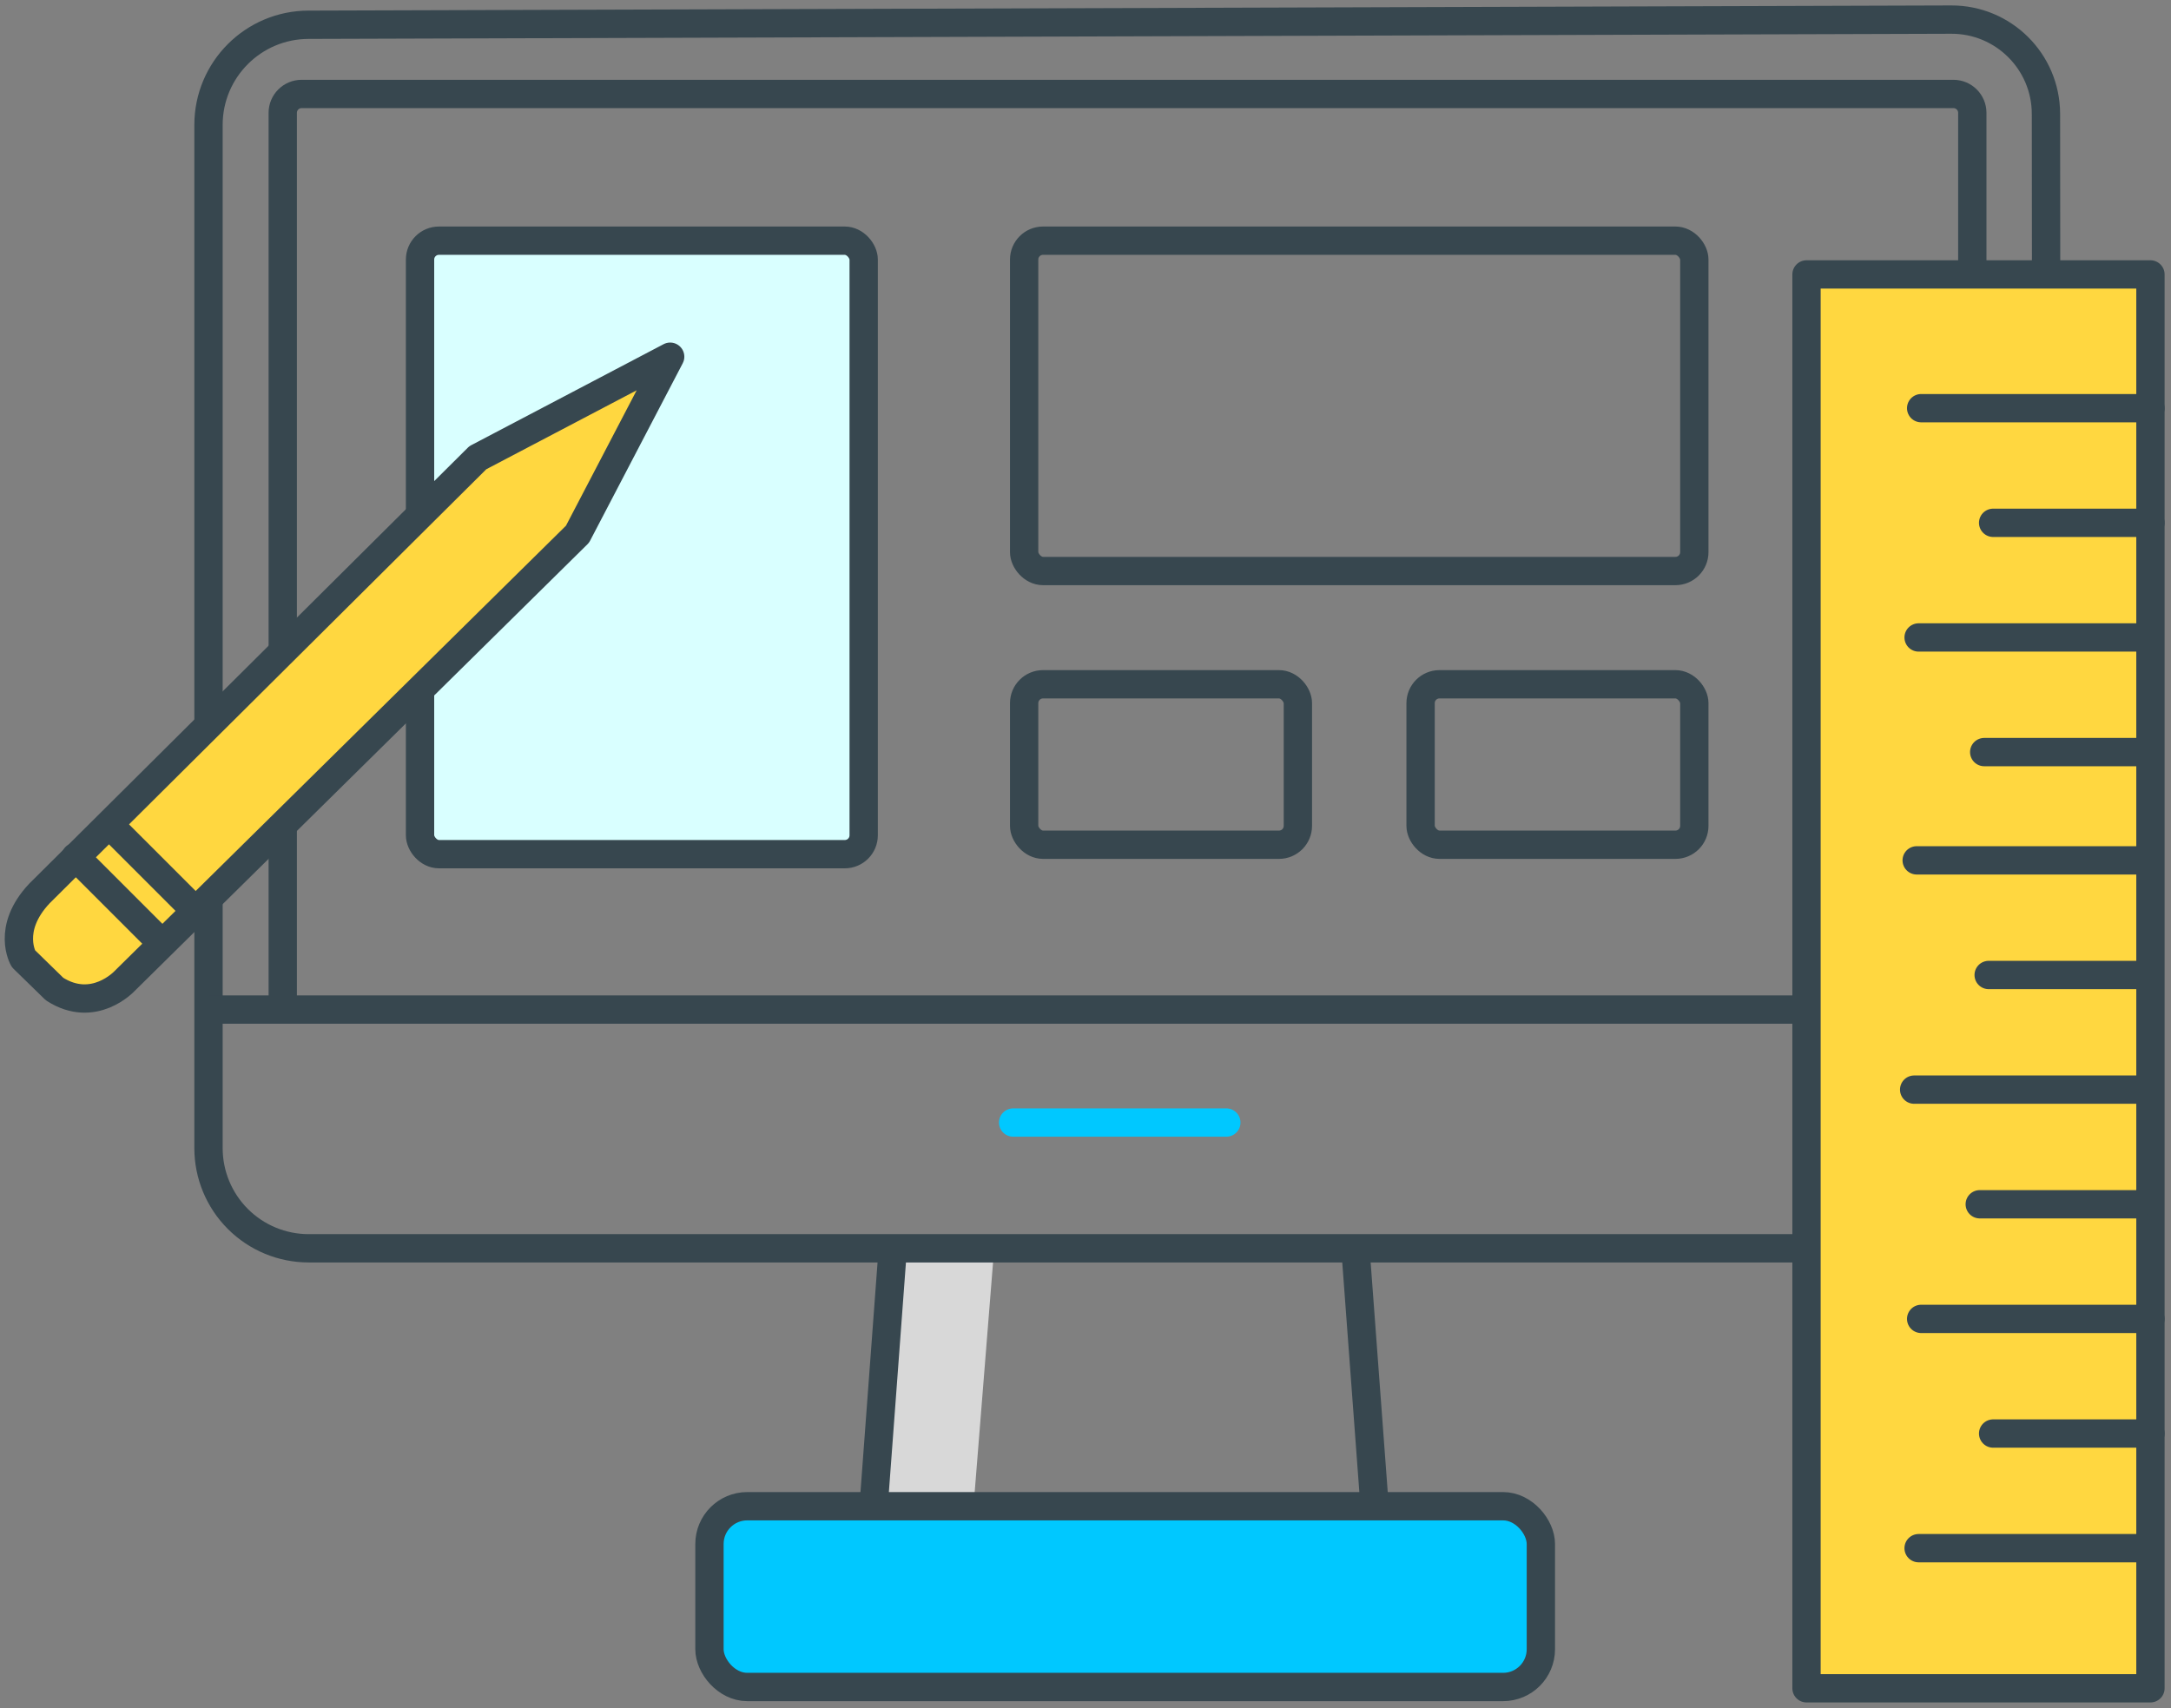 <?xml version="1.0" encoding="UTF-8"?> <svg xmlns="http://www.w3.org/2000/svg" xmlns:xlink="http://www.w3.org/1999/xlink" width="230px" height="181px" viewBox="0 0 230 181" version="1.1"><rect x="0" y="0" width="230" height="181" fill="#808080" stroke="none"/><title>Group 133</title><g id="Page-1" stroke="none" stroke-width="1" fill="none" fill-rule="evenodd"><g id="Custom-E-Learning-Solutions" transform="translate(-874, -3133)"><g id="Group-133" transform="translate(874, 3135)"><rect id="Rectangle" x="0" y="0" width="230" height="178"></rect><g id="Group-132" transform="translate(1.364, 0)"><g id="Website-Design" transform="translate(20.636, 0)"><polygon id="Path-12" fill="#D8D8D8" points="72.847 131.17 83.253 131.17 81.172 157.187 70.765 157.187"></polygon><rect id="Rectangle" stroke="#37474F" stroke-width="3" fill="#D9FFFF" x="22.5" y="23.5" width="47" height="65" rx="2"></rect><g id="Customer-satisf-icon" transform="translate(0, 0.046)" stroke-width="3"><path d="M194.768,26.775 L194.768,119.598 C194.768,122.413 193.65,125.113 191.659,127.104 C189.669,129.095 186.969,130.213 184.153,130.213 L10.703,130.213 C7.888,130.213 5.188,129.095 3.198,127.104 C1.207,125.113 0.089,122.413 0.089,119.598 L0.089,11.192 C0.089,5.33 4.841,0.577 10.703,0.577 L184.721,0.031 C190.244,0.014 194.735,4.477 194.752,10 C194.753,10.007 194.753,10.015 194.753,10.022 L194.768,26.775 L194.768,26.775 Z" id="Path" stroke="#37474F" stroke-linecap="round"></path><line x1="0.089" y1="104.918" x2="194.768" y2="104.918" id="Path" stroke="#37474F"></line><line x1="72.585" y1="130.213" x2="70.553" y2="157.54" id="Path" stroke="#37474F"></line><line x1="121.594" y1="130.213" x2="123.627" y2="157.54" id="Path" stroke="#37474F"></line><rect id="Rectangle" stroke="#37474F" fill="#00C8FF" x="53.162" y="157.54" width="88.08" height="19.152" rx="4"></rect><line x1="85.335" y1="116.888" x2="107.919" y2="116.888" id="Path" stroke="#00C8FF" stroke-linecap="round"></line><path d="M7.955,105.362 L7.955,9.909 C7.955,8.804 8.851,7.909 9.955,7.909 L184.95,7.909 C186.054,7.909 186.95,8.804 186.95,9.909 L186.95,105.362 L186.95,105.362" id="Path-13" stroke="#37474F"></path></g></g><g id="Unique-Brand-Identity" transform="translate(189.636, 27)" stroke="#37474F" stroke-linecap="round" stroke-linejoin="round" stroke-width="3"><g id="Group-131" transform="translate(0.385, 0.077)"><rect id="Rectangle" fill="#FFD740" x="-2.24381917e-13" y="1.12190958e-13" width="36.437" height="149.798"></rect><line x1="12.146" y1="14.17" x2="36.437" y2="14.17" id="Path"></line><line x1="19.771" y1="26.316" x2="36.437" y2="26.316" id="Path"></line><line x1="11.876" y1="38.462" x2="36.167" y2="38.462" id="Path"></line><line x1="18.826" y1="50.607" x2="35.493" y2="50.607" id="Path"></line><line x1="11.673" y1="62.078" x2="35.965" y2="62.078" id="Path"></line><line x1="19.298" y1="74.224" x2="35.965" y2="74.224" id="Path"></line><line x1="11.404" y1="86.37" x2="35.695" y2="86.37" id="Path"></line><line x1="18.354" y1="98.516" x2="35.02" y2="98.516" id="Path"></line><line x1="12.146" y1="110.661" x2="36.437" y2="110.661" id="Path"></line><line x1="19.771" y1="122.807" x2="36.437" y2="122.807" id="Path"></line><line x1="11.876" y1="134.953" x2="36.167" y2="134.953" id="Path"></line></g></g><g id="Group-130" transform="translate(35, 69.897) scale(1, -1) translate(-35, -69.897) translate(0, 35.397)" fill-rule="nonzero" stroke="#37474F" stroke-linecap="round" stroke-linejoin="round" stroke-width="3"><path d="M69.636,68.603 L59.819,49.799 L11.837,2.459 C11.837,2.459 8.578,-1.07 4.416,1.606 L1.118,4.824 C1.118,4.824 -0.728,7.964 2.806,11.725 L49.257,57.902 L69.636,68.603 Z" id="Path" fill="#FFD740"></path><line x1="6.636" y1="15.603" x2="15.636" y2="6.603" id="Path" fill="#FFFFFF"></line><line x1="10.636" y1="18.603" x2="19.636" y2="9.603" id="Path" fill="#FFFFFF"></line></g><rect id="Rectangle" stroke="#37474F" stroke-width="3" x="107.136" y="23.5" width="71" height="35" rx="2"></rect><rect id="Rectangle" stroke="#37474F" stroke-width="3" x="107.136" y="70.5" width="29" height="17" rx="2"></rect><rect id="Rectangle" stroke="#37474F" stroke-width="3" x="149.136" y="70.5" width="29" height="17" rx="2"></rect></g></g></g></g></svg> 